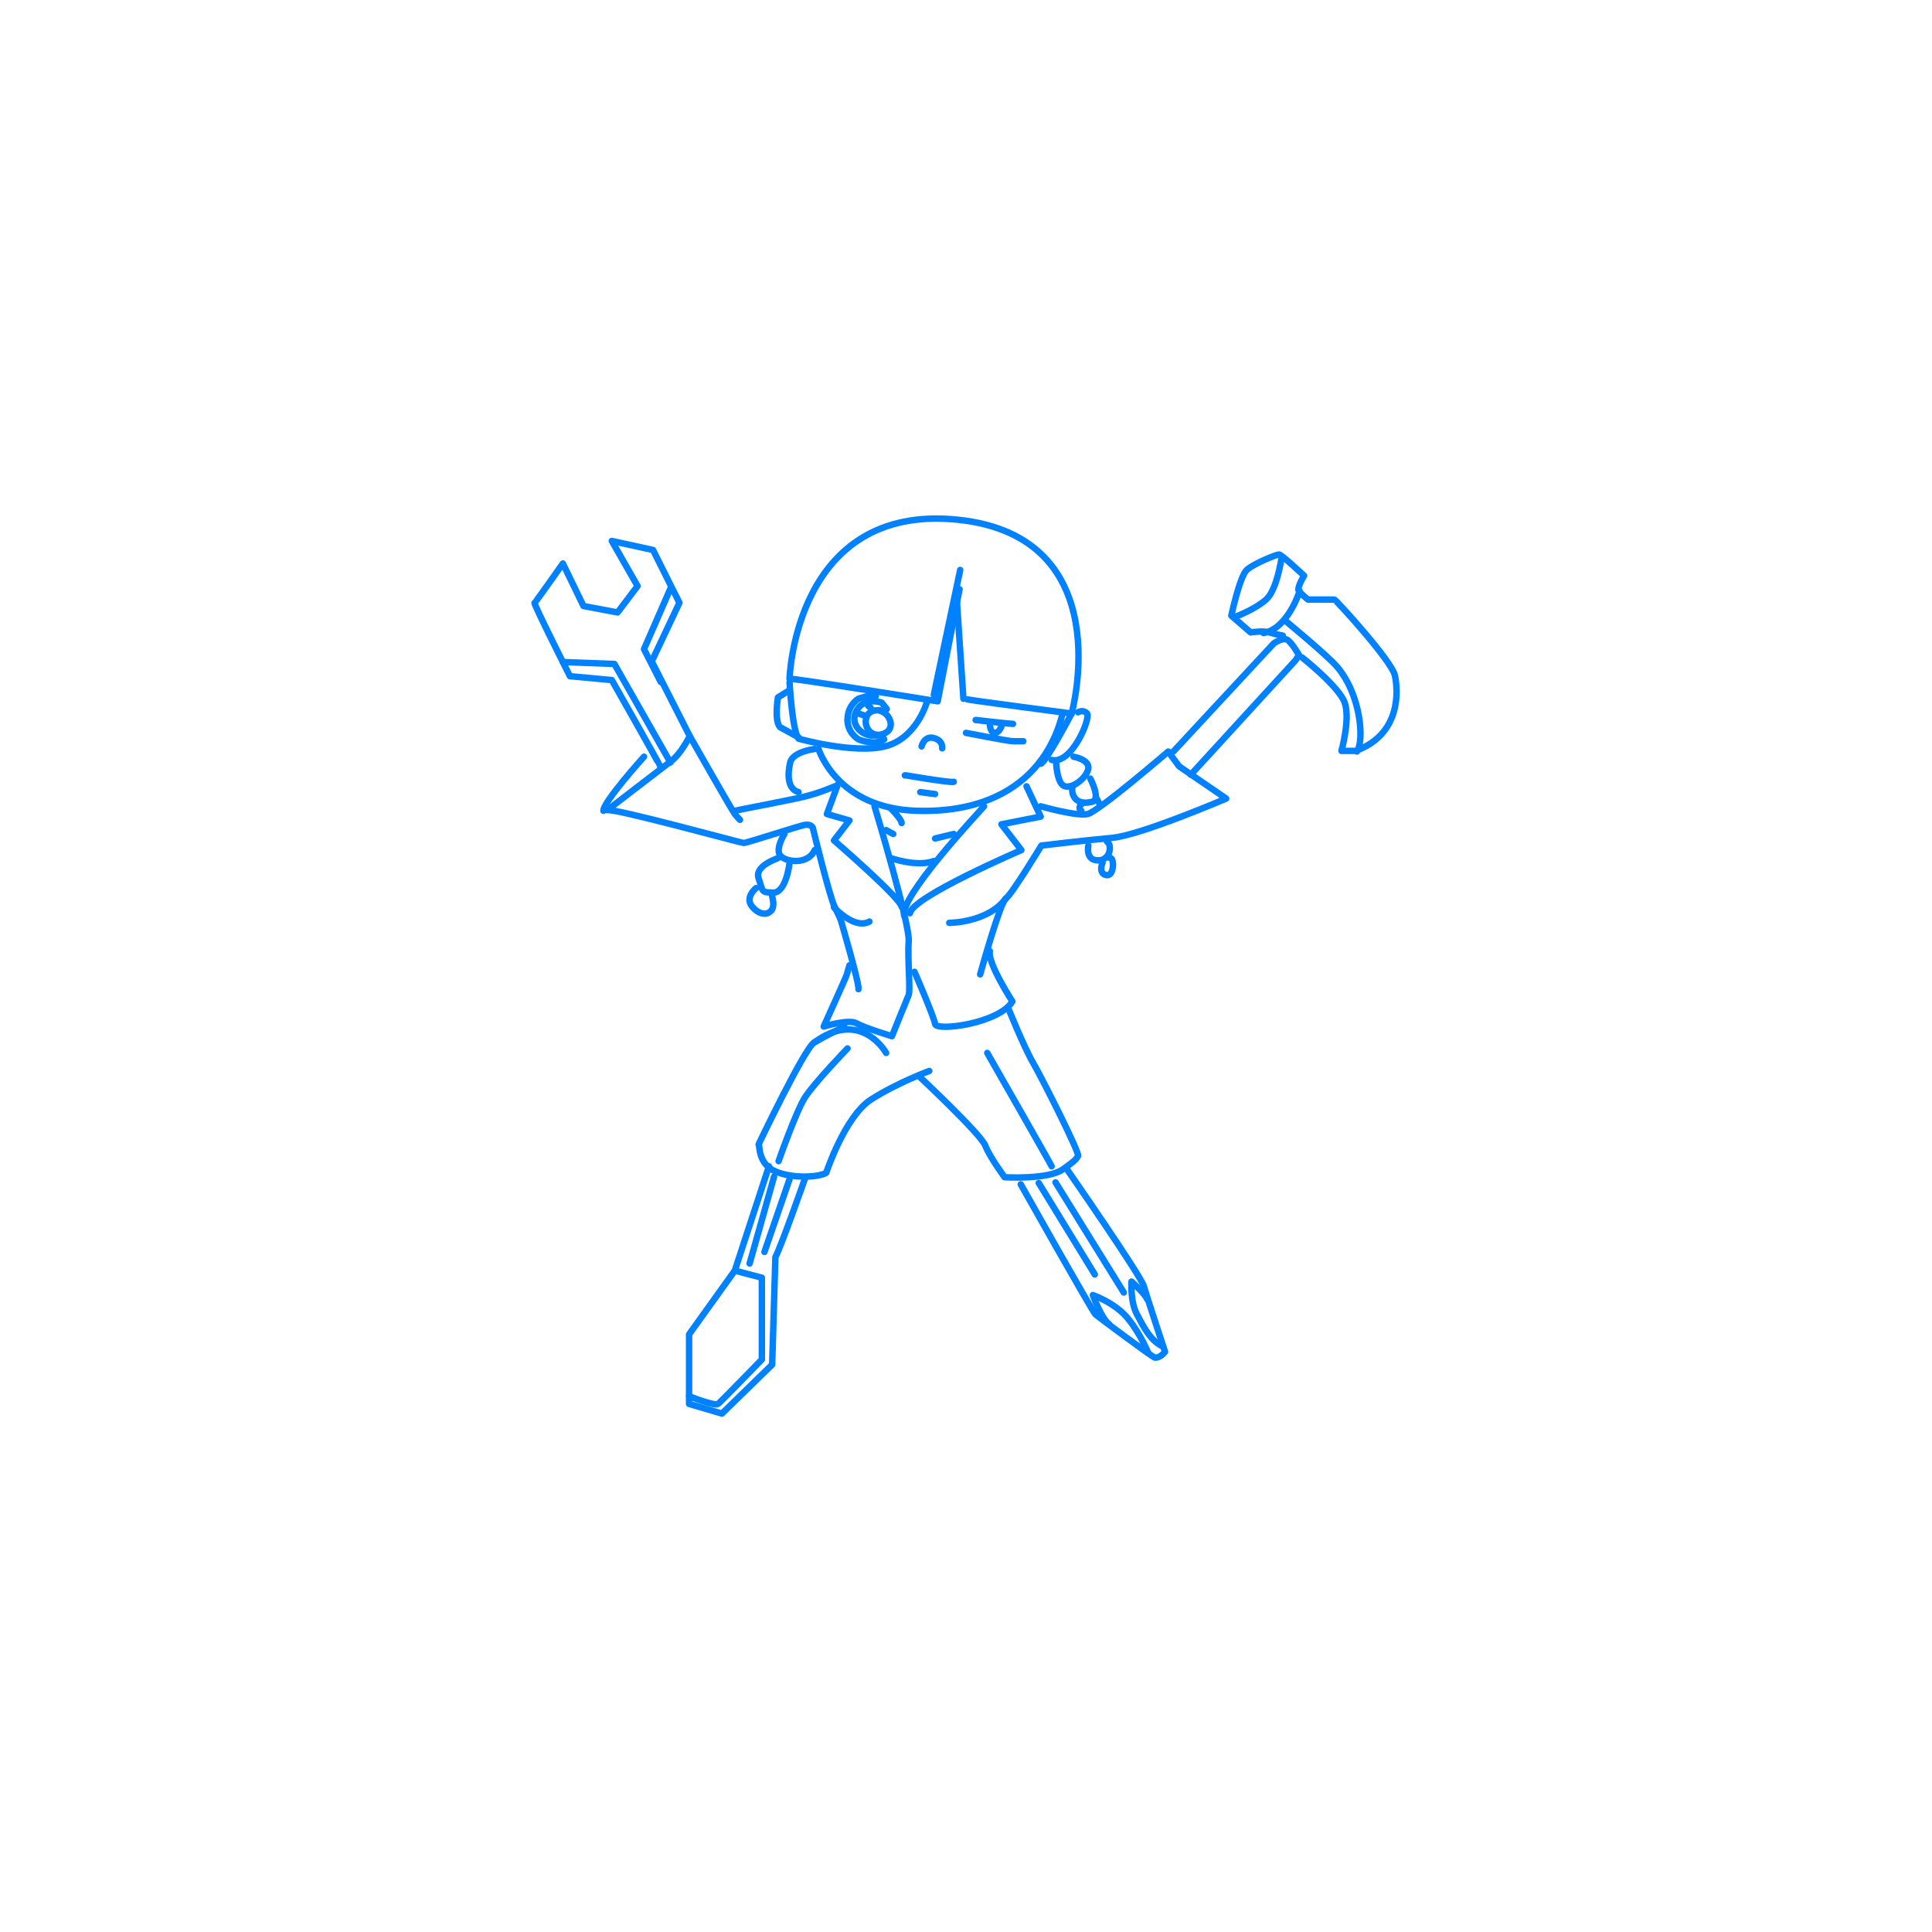 <svg xmlns="http://www.w3.org/2000/svg" version="1.1" viewBox="0 0 300 300"><defs><style> .cls-1 { fill: none; stroke: #0081ff; stroke-linecap: round; stroke-linejoin: round; } .cls-2 { fill: #fff; } </style></defs><g><g id="_レイヤー_1" data-name="レイヤー_1"><rect class="cls-2" width="300" height="300"></rect><g><path class="cls-1" d="M149,91.5l-.2,1-3.2,16.4s-22.3-3.6-23-3.5c0,0,.8-27.3,26.1-24.7,25.3,2.6,17.7,30.1,17.7,30.1,0,0-15.3-2-16.2-2.2"></path><line class="cls-1" x1="149.1" y1="88.5" x2="145" y2="107.9"></line><line class="cls-1" x1="148.6" y1="93.6" x2="149.6" y2="108.5"></line><path class="cls-1" d="M122.6,105.9s.4,7.5,1.4,8.8c0,0,8.5,2.4,13.4,1.2s6.5-6.8,6.5-6.8"></path><path class="cls-1" d="M127.1,116.3s2.8,9.2,15.2,9.6c12.5.4,20.3-5.5,22.7-15.1"></path><path class="cls-1" d="M143.1,115.9s.4-1.7,1.9-1.3,1.3,1.6,1.3,1.6"></path><path class="cls-1" d="M151.5,111.8s5.2.6,5.8.6"></path><path class="cls-1" d="M150,113.8s6.6,1.3,7.3,1.3h1.6"></path><path class="cls-1" d="M155.5,112.8s-.4,1.1-1.1,1-.7-1.4-.7-1.4"></path><path class="cls-1" d="M136.7,110.3s-1.8-.3-2.2,1.2.9,3.2,2.8,2.4.8-3.2-.6-3.5Z"></path><path class="cls-1" d="M137.7,110.1l-.8-1s-2.6-.9-3.8,1.1.4,3.4,1.1,3.7,1,.3,1,.3h1.9"></path><path class="cls-1" d="M140.5,120.4h.2s7,1.2,7.4,1"></path><path class="cls-1" d="M142.9,123c0,0,2.2.3,2.3.3"></path><path class="cls-1" d="M122.4,107.3l-1.6,1s-.6,3.5.3,4.6l2.9,1.6"></path><path class="cls-1" d="M166.4,110.8s-4,7.6-4.8,7.8"></path><path class="cls-1" d="M167.4,110.6s.8-.5,1.4.2-2.4,8-5.5,7.2"></path><path class="cls-1" d="M130.1,121.8c-.4,1.1-1.7,4.6-1.7,4.6l3.5,1-2.4,3.1s10.3,8.9,10.5,10.3"></path><path class="cls-1" d="M135.8,125.2s5.5,18.3,5.3,20.9.3,7.7,0,8.4-2.6,6.4-2.6,6.4c0,0-4.3-1.3-5.5-2s-5.1.5-5.1.5c0,0,3.5-7.7,3.6-8.1s.4-1.4.4-1.4"></path><path class="cls-1" d="M133.3,153.6c.2-.7-2.7-10.6-2.7-10.6,0,0-.2-.6-1-2.2s-3.4-12.3-3.4-12.3c0,0-.3-.6-1.3-.4s-9,2.8-9.4,2.8-20-5.4-21.2-5.1c0,0,8.3-6.4,9.9-7.6s2.9-3.9,2.9-3.9c0,0,6.6,11.6,7,12.1s.8.9.8.9"></path><path class="cls-1" d="M114.1,125.9c.8-.2,8.3-1.6,10.8-2.2s4.7-1.6,4.7-1.6"></path><path class="cls-1" d="M102.5,119c0-.2-7.5-13.4-7.5-13.4l-6.5-.6s-5.7-11.3-5.5-11.4,4.4-6.1,4.4-6.1l3.2,6.6,5.3,1,3.1-4.1-4-7,6.4,1.4,4.1,8.2-4.3,9.1,5.9,11.6"></path><polyline class="cls-1" points="104.1 91.4 100 100.8 102.6 105.9"></polyline><polyline class="cls-1" points="87.4 102.8 95.4 103.1 104.1 118.4"></polyline><path class="cls-1" d="M100,117.5s-6.4,7.1-6.3,8.4"></path><path class="cls-1" d="M159.4,122.1l2.2,4.7-6.1,1.2,3.1,4s-17,7.3-17.3,9.8"></path><path class="cls-1" d="M152.8,125.2c-1.5,1.7-13.1,14.1-12.4,17"></path><path class="cls-1" d="M142,150.9s3,6.9,3.2,8.1,10-.1,12-3.5c0,0-3.9-6-3.5-7.8"></path><path class="cls-1" d="M152.2,151.3s3.1-11.2,4-11.8,5.5-8.2,5.5-8.2c0,0,6.6-.8,11-1.2s17.7-6.1,17.7-6.1l-7.3-5-1.7-2.3s-10.8,9.3-12.5,9.7-7.3-1.2-7.3-1.2"></path><path class="cls-1" d="M182.2,116.7l15.6-16.8s1.3-.9,2-.6,1.9,2.4,1.9,2.4l-.5.8-16.3,17.8"></path><path class="cls-1" d="M199.2,98.7s-1.1-.2-2.1-.5-2.9,0-2.9,0l-3-2.6s1.3-6.1,2.4-7.1,4.6-2.4,5-2.4,3.9,3.3,3.9,3.3c0,0-1.2,1.9-.8,2.4s1.4,1.3,1.4,1.3c0,0,3.9,0,4.1,0s8.9,9.5,9.4,11.8,1,9.1-6.1,11.7h-2.2s1.4-5,.5-7.5-6.6-7-6.6-7"></path><path class="cls-1" d="M201.8,91.8s-1.8,5.8-5.6,6.5"></path><path class="cls-1" d="M199,86.6s-.7,5-2.4,6.5-4.6,2.6-4.6,2.6"></path><path class="cls-1" d="M199.6,96.4s6.3,5.2,7.9,7c3.8,4.3,4.4,11.6,3.2,13.3"></path><path class="cls-1" d="M131.1,159.4s-3.2,1.6-4.7,2.5-8.8,16.2-8.6,15.8-.3,2.8,2.4,4.1,7.1,1,8.1.3c0,0,2.9-8.8,7-11.4s9-4.4,9-4.4"></path><path class="cls-1" d="M137.6,163.5s-3.9-7-11.2-1.6"></path><path class="cls-1" d="M142.9,167.3s9.4,8.8,10.1,10.6,3,4.9,3,4.9c0,0,6.7.4,9-1.2s2.1-1.7,2.4-2.1-5.6-12.1-7-14.5-3.9-8.6-3.9-8.6"></path><path class="cls-1" d="M125,183.1"></path><path class="cls-1" d="M119.4,181.1l-5.3,16.2-7.1,9.9v9.6s4,1.6,4.5,1.2,6.8-6.9,6.8-6.9v-12.7s-4.2-1.1-4.2-1.1"></path><path class="cls-1" d="M107,216.8v1.2l5.1,1.5,7.8-7.6.5-16.7c.8-1.4,4.6-12.2,4.6-12.2"></path><path class="cls-1" d="M158.5,183.9s11.1,19.7,11.6,20.2c.6.5,8.8,6.6,9.2,6.7.9.1,1.6-.9,1.6-.9,0,0-2.8-8.5-3.3-10.2s-11.9-18.1-11.9-18.1"></path><path class="cls-1" d="M178.3,210.1s-1.1-2.8-3.1-5.3-5.5-3.7-5.5-3.7c0,0,1.3,3.6,2.5,4.5"></path><path class="cls-1" d="M180.6,209.1c-2-.9-3.1-3.2-4.1-5.1s-.8-5-.8-5c0,0,2.2,2,2.4,2.7"></path><line class="cls-1" x1="134.8" y1="109.6" x2="135.2" y2="109.9"></line><line class="cls-1" x1="133.3" y1="110.8" x2="134.2" y2="111.1"></line><path class="cls-1" d="M136,108.1c-1-.2-2.1.2-2.7.4,0,0-1.6.9-1.7,3.1s1.7,3.2,1.7,3.2c.6.3,2.9.9,4,0"></path><path class="cls-1" d="M126.5,116.3s-3.4.4-3.8,2.1-.5,4.1,1.3,4.6"></path><path class="cls-1" d="M121.8,129.5s-1.5,2.4-.6,3.4,4.3,1.4,5.3-.9"></path><path class="cls-1" d="M120.9,133.2c-.1.1-3.8,1.2-3.1,3.2s.3,2.2,2.3,2.2,2.5-4.6,2.5-4.6"></path><path class="cls-1" d="M117.4,137.9s-1.9,1.5-.5,3,2.6,1,3,.3,0-2,0-2"></path><path class="cls-1" d="M166.7,117.5s2.9.5,2.2,2.2-3,3-3.9,2.2-1-3.4-1-3.4"></path><path class="cls-1" d="M169.3,120.9s1.7,3.2.3,3.6c-3.2.8-3.3-2-3-2.4"></path><path class="cls-1" d="M167.9,124.9s-.6.5,0,1"></path><line class="cls-1" x1="170.3" y1="124" x2="170.6" y2="124.6"></line><path class="cls-1" d="M169,131.3s-.5,2.3,1.5,2.3,2.2-2.5,1.4-2.9"></path><path class="cls-1" d="M171.2,134c-.3.6-.4,1.8.7,1.9s1.2-2.8.4-2.7"></path><path class="cls-1" d="M138.2,125.4s1.8,1.8,1.8,2.4"></path><line class="cls-1" x1="137.6" y1="128.9" x2="138.7" y2="129.5"></line><line class="cls-1" x1="145.2" y1="130.2" x2="148.1" y2="129.5"></line><path class="cls-1" d="M138.2,133.2s4.1,1.5,6.8.5"></path><path class="cls-1" d="M129.5,140.9s3.2,3.5,5.5,2.2"></path><path class="cls-1" d="M147.4,143.3s6,0,8.8-3.8"></path><line class="cls-1" x1="120.2" y1="182.7" x2="116.4" y2="196.2"></line><line class="cls-1" x1="122.6" y1="183.1" x2="118.7" y2="194.4"></line><line class="cls-1" x1="161.3" y1="183.7" x2="170" y2="197.9"></line><line class="cls-1" x1="163.9" y1="183.6" x2="174.5" y2="200.7"></line><path class="cls-1" d="M131.6,162.8s-5.2,5.4-6.6,7.6-4.1,9.9-4.1,9.9"></path><path class="cls-1" d="M153.3,163.5s9.9,17.3,10,17.6"></path></g></g></g></svg>